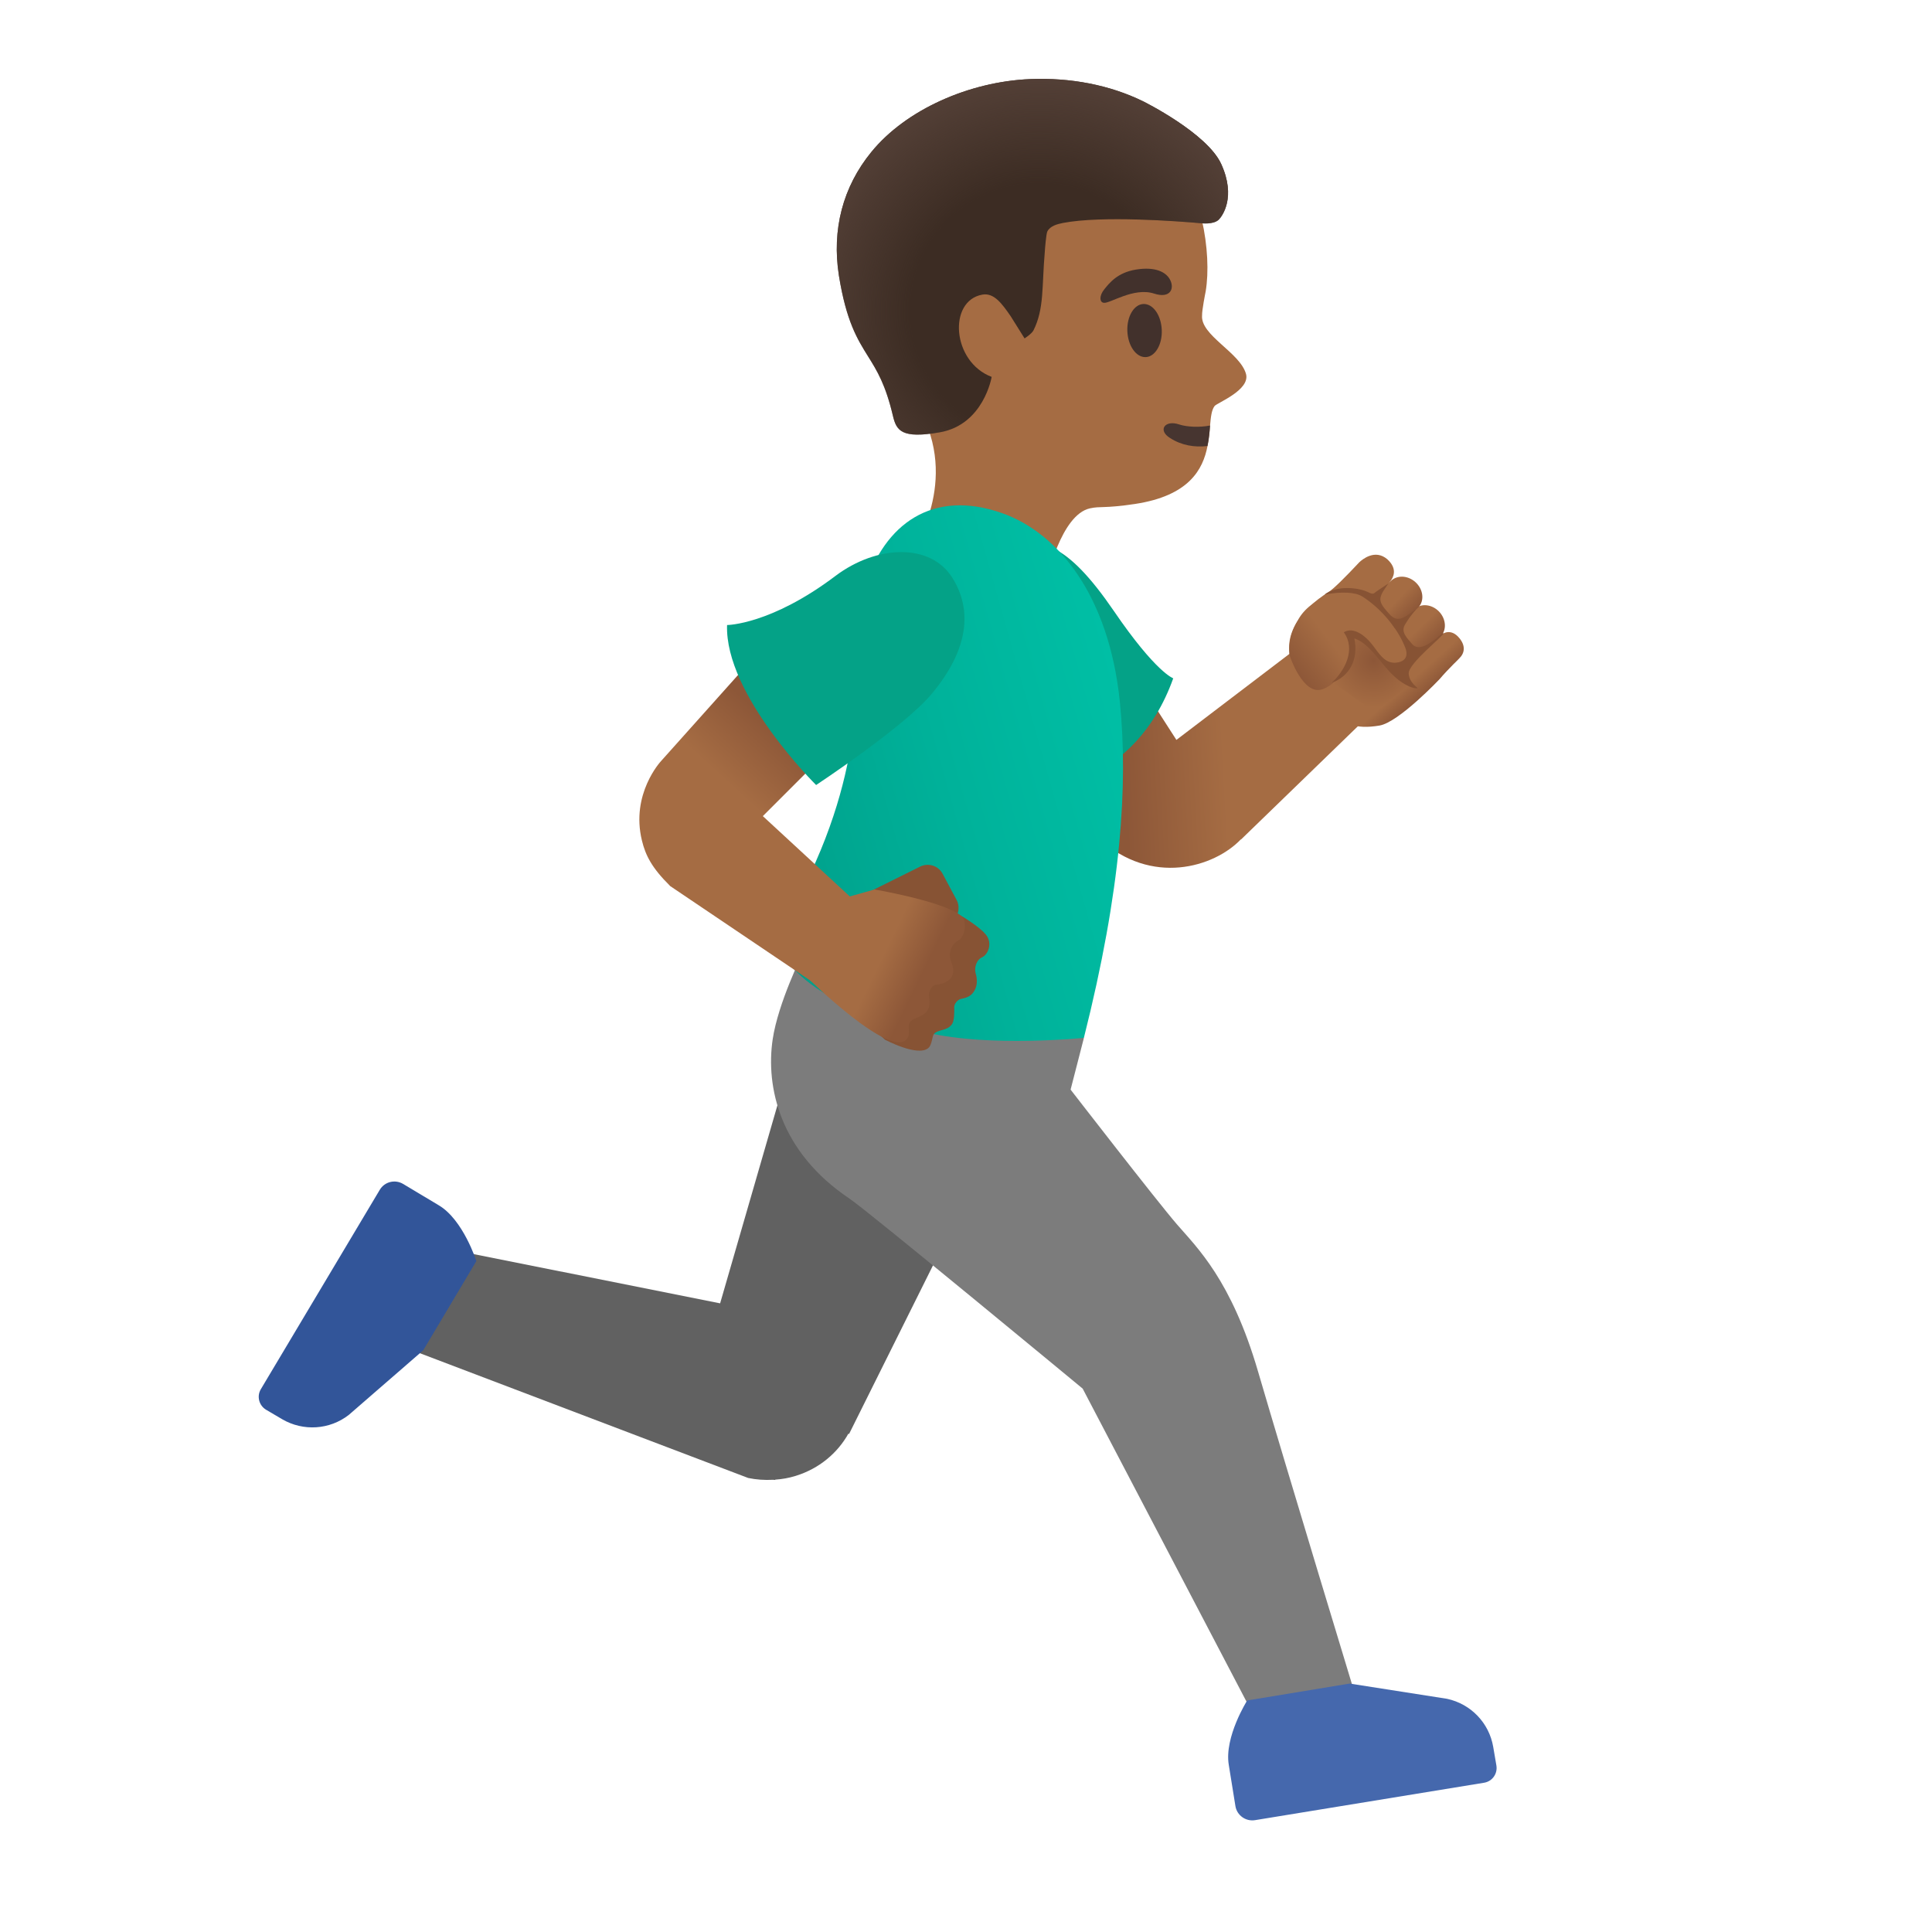 <?xml version="1.0" encoding="utf-8"?>
<!-- Generator: Adobe Illustrator 26.3.1, SVG Export Plug-In . SVG Version: 6.00 Build 0)  -->
<svg version="1.1" id="Layer_1" xmlns="http://www.w3.org/2000/svg" xmlns:xlink="http://www.w3.org/1999/xlink" x="0px" y="0px"
	 viewBox="0 0 128 128" style="enable-background:new 0 0 128 128;" xml:space="preserve">
<path style="fill:#A56C43;" d="M60.6,36.19c0,0-1.12,4.32,3.68,5.44c4.2,0.99,5.08-3.25,5.08-3.25s0.93-4.28,2.85-4.7
	c0.73-0.16,0.89,0.02,2.98-0.29c3.57-0.54,4.51-2.27,4.81-3.84c0.1-0.48,0.14-0.95,0.17-1.36c0.05-0.57,0.1-1.03,0.3-1.29
	c0.16-0.21,2.38-1.06,2.08-2.13c-0.4-1.42-3.02-2.55-2.91-3.87c-0.01-0.34,0.21-1.45,0.24-1.6c0.21-1.26,0.14-3.02-0.26-4.76
	c-1.1-4.8-4.23-8.43-9.6-8.94c-4.81-0.44-10.31,3.14-12.56,7.41c-1.44,2.74,0.65,9.81,3.11,13.55C63.77,31.44,60.6,36.19,60.6,36.19
	z"/>
<path style="fill:#473530;" d="M77.52,29.02c0.76,0.49,1.62,0.63,2.48,0.53c0.1-0.48,0.14-0.95,0.17-1.36
	c-0.68,0.14-1.54,0.1-2.05-0.07C77.18,27.8,76.68,28.5,77.52,29.02z"/>
<path style="fill:#42312C;" d="M74.69,21.94c-0.04-0.97,0.44-1.78,1.07-1.8c0.63-0.02,1.17,0.74,1.21,1.72
	c0.04,0.97-0.44,1.78-1.07,1.8C75.27,23.68,74.73,22.91,74.69,21.94z"/>
<path style="fill:#42312C;" d="M76.46,19.45c1.1,0.36,1.39-0.36,1.03-0.97c-0.26-0.44-0.92-0.83-2.23-0.62
	c-1.23,0.2-1.76,0.89-2.1,1.31c-0.34,0.42-0.32,0.85-0.04,0.89C73.51,20.14,75.1,19.01,76.46,19.45z"/>
<path style="fill:#616161;" d="M29.14,82.64l18.57,3.71l5.17-17.87l12.43,8.33l-9.06,18.2l-0.04-0.03c-0.72,1.29-1.94,2.32-3.49,2.8
	c-0.45,0.14-0.9,0.22-1.36,0.25v0.02l-0.15-0.01c-0.56,0.03-1.11-0.01-1.64-0.12l-22.92-8.71L29.14,82.64z"/>
<path style="fill:#325599;" d="M25.16,78.83c0.32-0.54,1.01-0.71,1.55-0.39l2.37,1.42c1.61,0.96,2.48,3.69,2.48,3.69l-3.52,5.91
	l-4.93,4.28c-1.27,0.99-3.02,1.1-4.41,0.29l-1.07-0.63c-0.47-0.28-0.63-0.89-0.35-1.36L25.16,78.83z"/>
<path style="fill:#7C7C7C;" d="M83.14,113.8L71.73,92c0,0-14.21-11.76-15.45-12.59c-4.63-3.1-5.55-7.41-5.09-10.54
	c0.36-2.43,1.97-5.66,1.97-5.66l18.65,5.56l-0.88,3.42c0,0,5.71,7.38,7.04,8.92s3.61,3.69,5.38,9.76c1.87,6.4,6.56,21.83,6.56,21.83
	L83.14,113.8z"/>
<path style="fill:#4568AD;" d="M83.15,120.59c-0.62,0.1-1.2-0.32-1.3-0.93l-0.44-2.73c-0.31-1.85,1.22-4.27,1.22-4.27l6.79-1.12
	l6.45,1.01c1.58,0.34,2.79,1.6,3.06,3.19l0.21,1.23c0.09,0.54-0.27,1.05-0.81,1.14L83.15,120.59z"/>
<linearGradient id="SVGID_1_" gradientUnits="userSpaceOnUse" x1="91.057" y1="81.838" x2="74.313" y2="80.908" gradientTransform="matrix(1 0 0 -1 0 130)">
	<stop  offset="0.598" style="stop-color:#A56C43"/>
	<stop  offset="1" style="stop-color:#8D5738"/>
</linearGradient>
<path style="fill:url(#SVGID_1_);" d="M77.94,49.02l8.96-6.82l4.36,4.66l-9.04,8.76l-0.01-0.01c-1.77,1.85-5.92,3.11-9.37-0.03
	c-3.28-2.99-7.33-9.36-7.33-9.36l7.01-5.62L77.94,49.02z"/>
<path style="fill:#04A287;" d="M77.73,44.94c-2.57,7.19-8.87,7.41-8.87,7.41l-5.02-8.6c-1.35-2.31-0.57-5.29,1.74-6.64l0.83-0.49
	c2.31-1.35,4.27-0.69,7.38,3.85C76.58,44.56,77.73,44.94,77.73,44.94z"/>
<linearGradient id="SVGID_00000059305801330573145920000011079575942769712282_" gradientUnits="userSpaceOnUse" x1="75.227" y1="81.125" x2="49.642" y2="73.911" gradientTransform="matrix(1 0 0 -1 0 130)">
	<stop  offset="0" style="stop-color:#00BFA5"/>
	<stop  offset="0.47" style="stop-color:#00B29A"/>
	<stop  offset="1" style="stop-color:#009E89"/>
</linearGradient>
<path style="fill:url(#SVGID_00000059305801330573145920000011079575942769712282_);" d="M71.81,68.76
	c2.48-9.84,2.94-16.75,2.38-22.29C73.47,39.49,70.14,35.32,66.4,34c-4.62-1.63-7.82,0.72-9.11,4.9c-0.88,2.85-0.71,5.04-0.64,6.4
	c0,0,0.64,7.47-5.3,16.82c0,0,0.57,4.06,10.05,6.29C65.62,69.4,71.81,68.76,71.81,68.76z"/>
<path style="fill:#875334;" d="M56.54,59.61c0,0,4.34-2.16,4.39-2.18c0.55-0.29,1.23-0.09,1.52,0.46l0.93,1.74
	c0.15,0.29,0.16,0.61,0.06,0.9c0.5,0.29,1.73,1.05,1.99,1.56c0.3,0.58-0.04,1.19-0.36,1.33c-0.37,0.16-0.54,0.68-0.43,1.07
	c0.12,0.4,0.11,0.81-0.08,1.14c-0.19,0.33-0.43,0.46-0.89,0.55c-0.22,0.04-0.45,0.32-0.45,0.54c0.01,0.34,0.01,0.93-0.16,1.15
	c-0.34,0.45-0.9,0.31-1.19,0.64c-0.11,0.13-0.12,0.7-0.35,0.91c-0.68,0.64-2.89-0.54-2.89-0.54l-4.22-3.91L56.54,59.61z"/>
<linearGradient id="SVGID_00000181077663492080017780000002832811589772427437_" gradientUnits="userSpaceOnUse" x1="54.553" y1="68.507" x2="61.064" y2="65.344" gradientTransform="matrix(1 0 0 -1 0 130)">
	<stop  offset="0.598" style="stop-color:#A56C43"/>
	<stop  offset="1" style="stop-color:#8D5738"/>
</linearGradient>
<path style="fill:url(#SVGID_00000181077663492080017780000002832811589772427437_);" d="M57.94,58.93l-2.67,0.75l-1.83,5.05
	c0,0,5.71,5.62,6.68,4.05c0.31-0.49-0.26-1.02,0.57-1.33c0.59-0.22,1.03-0.5,0.86-1.41c-0.07-0.34,0.2-0.76,0.44-0.79
	c1.08-0.13,1.36-0.73,1.04-1.49c-0.18-0.42-0.14-1.13,0.47-1.45c0.22-0.12,0.53-0.61,0.39-1.31C63.66,59.91,57.94,58.93,57.94,58.93
	z"/>
<linearGradient id="SVGID_00000141420244844016987300000007242775567652101533_" gradientUnits="userSpaceOnUse" x1="46.696" y1="69.682" x2="54.882" y2="78.613" gradientTransform="matrix(1 0 0 -1 0 130)">
	<stop  offset="0.598" style="stop-color:#A56C43"/>
	<stop  offset="1" style="stop-color:#8D5738"/>
</linearGradient>
<path style="fill:url(#SVGID_00000141420244844016987300000007242775567652101533_);" d="M54.27,65.36l-9.89-6.67v-0.01
	c-1.19-1.18-1.61-2-1.85-2.99c-0.76-3.1,1.26-5.26,1.26-5.26l9.15-10.23l5.64,5.83l-8.04,8.04l6.01,5.55L54.27,65.36z"/>
<path style="fill:#04A287;" d="M54.07,52.01c0,0-6.06-5.99-5.9-10.6c0,0,2.89-0.01,7.19-3.26c2.71-2.04,6.31-2.21,7.76,0.17
	c1.29,2.1,1.08,4.69-1.4,7.66C59.86,48.19,54.07,52.01,54.07,52.01z"/>
<linearGradient id="SVGID_00000075146707541094862690000008576311110200169877_" gradientUnits="userSpaceOnUse" x1="92.598" y1="88.982" x2="94.604" y2="86.957" gradientTransform="matrix(1 0 0 -1 0 130)">
	<stop  offset="0.5" style="stop-color:#A56C43"/>
	<stop  offset="1" style="stop-color:#8D5738"/>
</linearGradient>
<path style="fill:url(#SVGID_00000075146707541094862690000008576311110200169877_);" d="M91.71,43.39l0.03,0.02
	c0.43,0.54,1.17,0.69,1.65,0.32l1.95-1.47c0.48-0.36,0.52-1.1,0.09-1.64s-1.17-0.69-1.65-0.32l-1.95,1.47
	C91.34,42.14,91.27,42.85,91.71,43.39z"/>
<linearGradient id="SVGID_00000031909354380183822900000009670543857243451298_" gradientUnits="userSpaceOnUse" x1="93.859" y1="83.507" x2="87.606" y2="90.531" gradientTransform="matrix(1 0 0 -1 0 130)">
	<stop  offset="0" style="stop-color:#8D5738"/>
	<stop  offset="0.138" style="stop-color:#A56C43"/>
	<stop  offset="0.831" style="stop-color:#A56C43"/>
</linearGradient>
<path style="fill:url(#SVGID_00000031909354380183822900000009670543857243451298_);" d="M90.07,37.24
	c-0.03,0.02-0.04,0.04-0.04,0.04c-0.89,0.95-1.68,1.74-2.02,1.95c-0.9,0.57-1.74,1.29-2.26,2.3c-0.97,1.89,0.27,3.75,1.72,5.12
	c1.44,1.38,2.35,1.68,3.92,1.42c1.28-0.21,3.99-3.08,3.99-3.08c0.28-0.33,0.6-0.67,0.92-0.99c0.12-0.12,0.25-0.24,0.37-0.37
	l0.01-0.01c0.37-0.36,0.42-0.84,0.01-1.34c-0.54-0.66-1.07-0.32-1.13-0.27l-0.01,0.01c-0.25,0.23-0.52,0.54-0.72,0.69
	c-0.58,0.43-0.9,0.51-0.9,0.51l-2.74-3.48l0.93-1.24c0,0,0.01-0.02,0.04-0.05c0.1-0.16,0.49-0.73-0.25-1.4
	C91.09,36.35,90.24,37.08,90.07,37.24z"/>
<linearGradient id="SVGID_00000013887360011928524090000001664121522896303260_" gradientUnits="userSpaceOnUse" x1="91.045" y1="90.626" x2="93.001" y2="88.739" gradientTransform="matrix(1 0 0 -1 0 130)">
	<stop  offset="0.5" style="stop-color:#A56C43"/>
	<stop  offset="1" style="stop-color:#8D5738"/>
</linearGradient>
<path style="fill:url(#SVGID_00000013887360011928524090000001664121522896303260_);" d="M90.16,41.96
	c0.48,0.51,1.23,0.59,1.68,0.19l2.07-1.85c0.45-0.4,0.43-1.14-0.05-1.65c-0.48-0.51-1.23-0.59-1.68-0.19l-2.07,1.85
	C89.67,40.72,89.69,41.45,90.16,41.96z"/>
<linearGradient id="SVGID_00000181048387194325248850000002813910947158579629_" gradientUnits="userSpaceOnUse" x1="91.034" y1="88.888" x2="86.076" y2="85.108" gradientTransform="matrix(1 0 0 -1 0 130)">
	<stop  offset="0.5" style="stop-color:#A56C43"/>
	<stop  offset="1" style="stop-color:#8D5738"/>
</linearGradient>
<path style="fill:url(#SVGID_00000181048387194325248850000002813910947158579629_);" d="M92.85,42.26c-0.45-0.65-1-1.45-1.61-2.14
	c-0.09-0.1-0.17-0.19-0.26-0.28c-0.84-0.87-1.94-1.02-3.32-0.27c-0.05,0.03-0.09,0.05-0.14,0.08c-0.08,0.05-0.16,0.1-0.25,0.15
	l-0.01,0.01c-0.12,0.08-0.24,0.16-0.36,0.25c-0.41,0.3-0.72,0.67-0.91,1.03c-0.76,1.21-0.54,2.36-0.54,2.36s0.88,2.68,2.18,2.21
	c1.3-0.47,1.97-2.32,1.97-2.32L89.26,42c0.39-0.04,0.73,0.13,1.19,0.65c0.15,0.17,0.32,0.38,0.52,0.63
	c0.02,0.03,0.27,0.34,0.29,0.36c0.3,0.33,0.64,0.49,1.05,0.46c0.53-0.03,0.98-0.54,1.23-0.74C93.35,43.12,93.1,42.61,92.85,42.26z"
	/>
<radialGradient id="SVGID_00000168832641121104238570000004473184185937696955_" cx="-1183.087" cy="757.895" r="1" gradientTransform="matrix(-3.107 0 0 3.107 -3584.831 -2311.014)" gradientUnits="userSpaceOnUse">
	<stop  offset="0" style="stop-color:#8D5738"/>
	<stop  offset="1" style="stop-color:#A56C43"/>
</radialGradient>
<path style="fill:url(#SVGID_00000168832641121104238570000004473184185937696955_);" d="M93.44,45.35l-1.62-1.33l-0.86-0.98
	l-1.12-0.98l-0.39,0.17l0.24,1.28l-0.84,1.26l-0.53,0.45l2.75,1.95L93.44,45.35z"/>
<path style="fill:#875334;" d="M93.33,44.62c0.03,0.62,0.63,0.96,0.59,0.97c-0.17,0.07-1.01-0.14-1.94-1.18
	c-0.72-0.81-1.41-1.86-2.25-2.11c0.29,1.42-0.34,2.51-1.5,2.94c0.89-0.83,1.61-2.23,0.8-3.35c0.66-0.4,1.43,0.26,1.82,0.74
	c0.45,0.54,0.85,1.38,1.68,1.27c0.57-0.07,0.78-0.43,0.58-0.97c-0.5-1.32-1.67-2.67-2.87-3.42c-0.44-0.27-1.34-0.34-2.5-0.11
	c0.85-0.66,2.3-0.45,2.85-0.19c0.47,0.22,0.35,0.13,0.77-0.14c0.21-0.14,0.42-0.28,0.62-0.41c-0.17,0.28-0.47,0.62-0.52,0.95
	c-0.06,0.41,0.33,0.76,0.57,1.05c0.62,0.74,1.16,0.1,1.8-0.3c-0.43,0.51-0.53,0.67-0.75,1.03c-0.29,0.49,0.15,0.89,0.47,1.27
	c0.65,0.78,1.99-0.81,2.08-0.71C95.73,42.07,93.3,43.94,93.33,44.62z"/>
<path style="fill:#3C2C23;" d="M57.73,10.07c2.3-2.82,6.5-4.66,10.51-4.83c2.69-0.11,5.28,0.39,7.49,1.47
	c0.04,0.02,4.25,2.11,5.18,4.16c1,2.19,0.07,3.45-0.16,3.68c-0.36,0.35-1.16,0.24-1.16,0.24c-1.58-0.14-6.6-0.51-9.16-0.02
	c-0.4,0.08-0.85,0.2-1.04,0.56c-0.08,0.16-0.16,1.18-0.17,1.36c-0.2,2.3-0.03,3.76-0.75,5.2c-0.12,0.23-0.59,0.53-0.59,0.53
	l-0.92-1.47c-0.58-0.84-1.11-1.57-1.88-1.43c-2.28,0.41-2.02,4.45,0.62,5.45c0,0-0.52,3.16-3.43,3.67
	c-2.55,0.45-2.88-0.12-3.11-1.08c-0.49-2.08-1.05-2.99-1.65-3.95c-0.71-1.14-1.44-2.31-1.93-5.35
	C55.1,15.21,55.84,12.38,57.73,10.07z"/>
<radialGradient id="SVGID_00000014592275677924321710000016451925307919360645_" cx="-946.428" cy="641.001" r="1" gradientTransform="matrix(-16.103 1.882 1.857 15.883 -16361.723 -8379.288)" gradientUnits="userSpaceOnUse">
	<stop  offset="0.526" style="stop-color:#554138;stop-opacity:0"/>
	<stop  offset="1" style="stop-color:#554138"/>
</radialGradient>
<path style="fill:url(#SVGID_00000014592275677924321710000016451925307919360645_);" d="M57.73,10.07c2.3-2.82,6.5-4.66,10.51-4.83
	c2.69-0.11,5.28,0.39,7.49,1.47c0.04,0.02,4.25,2.11,5.18,4.16c1,2.19,0.07,3.45-0.16,3.68c-0.36,0.35-1.16,0.24-1.16,0.24
	c-1.58-0.14-6.6-0.51-9.16-0.02c-0.4,0.08-0.85,0.2-1.04,0.56c-0.08,0.16-0.16,1.18-0.17,1.36c-0.2,2.3-0.03,3.76-0.75,5.2
	c-0.12,0.23-0.59,0.53-0.59,0.53l-0.92-1.47c-0.58-0.84-1.11-1.57-1.88-1.43c-2.28,0.41-2.02,4.45,0.62,5.45
	c0,0-0.52,3.16-3.43,3.67c-2.55,0.45-2.88-0.12-3.11-1.08c-0.49-2.08-1.05-2.99-1.65-3.95c-0.71-1.14-1.44-2.31-1.93-5.35
	C55.1,15.21,55.84,12.38,57.73,10.07z"/>
</svg>
